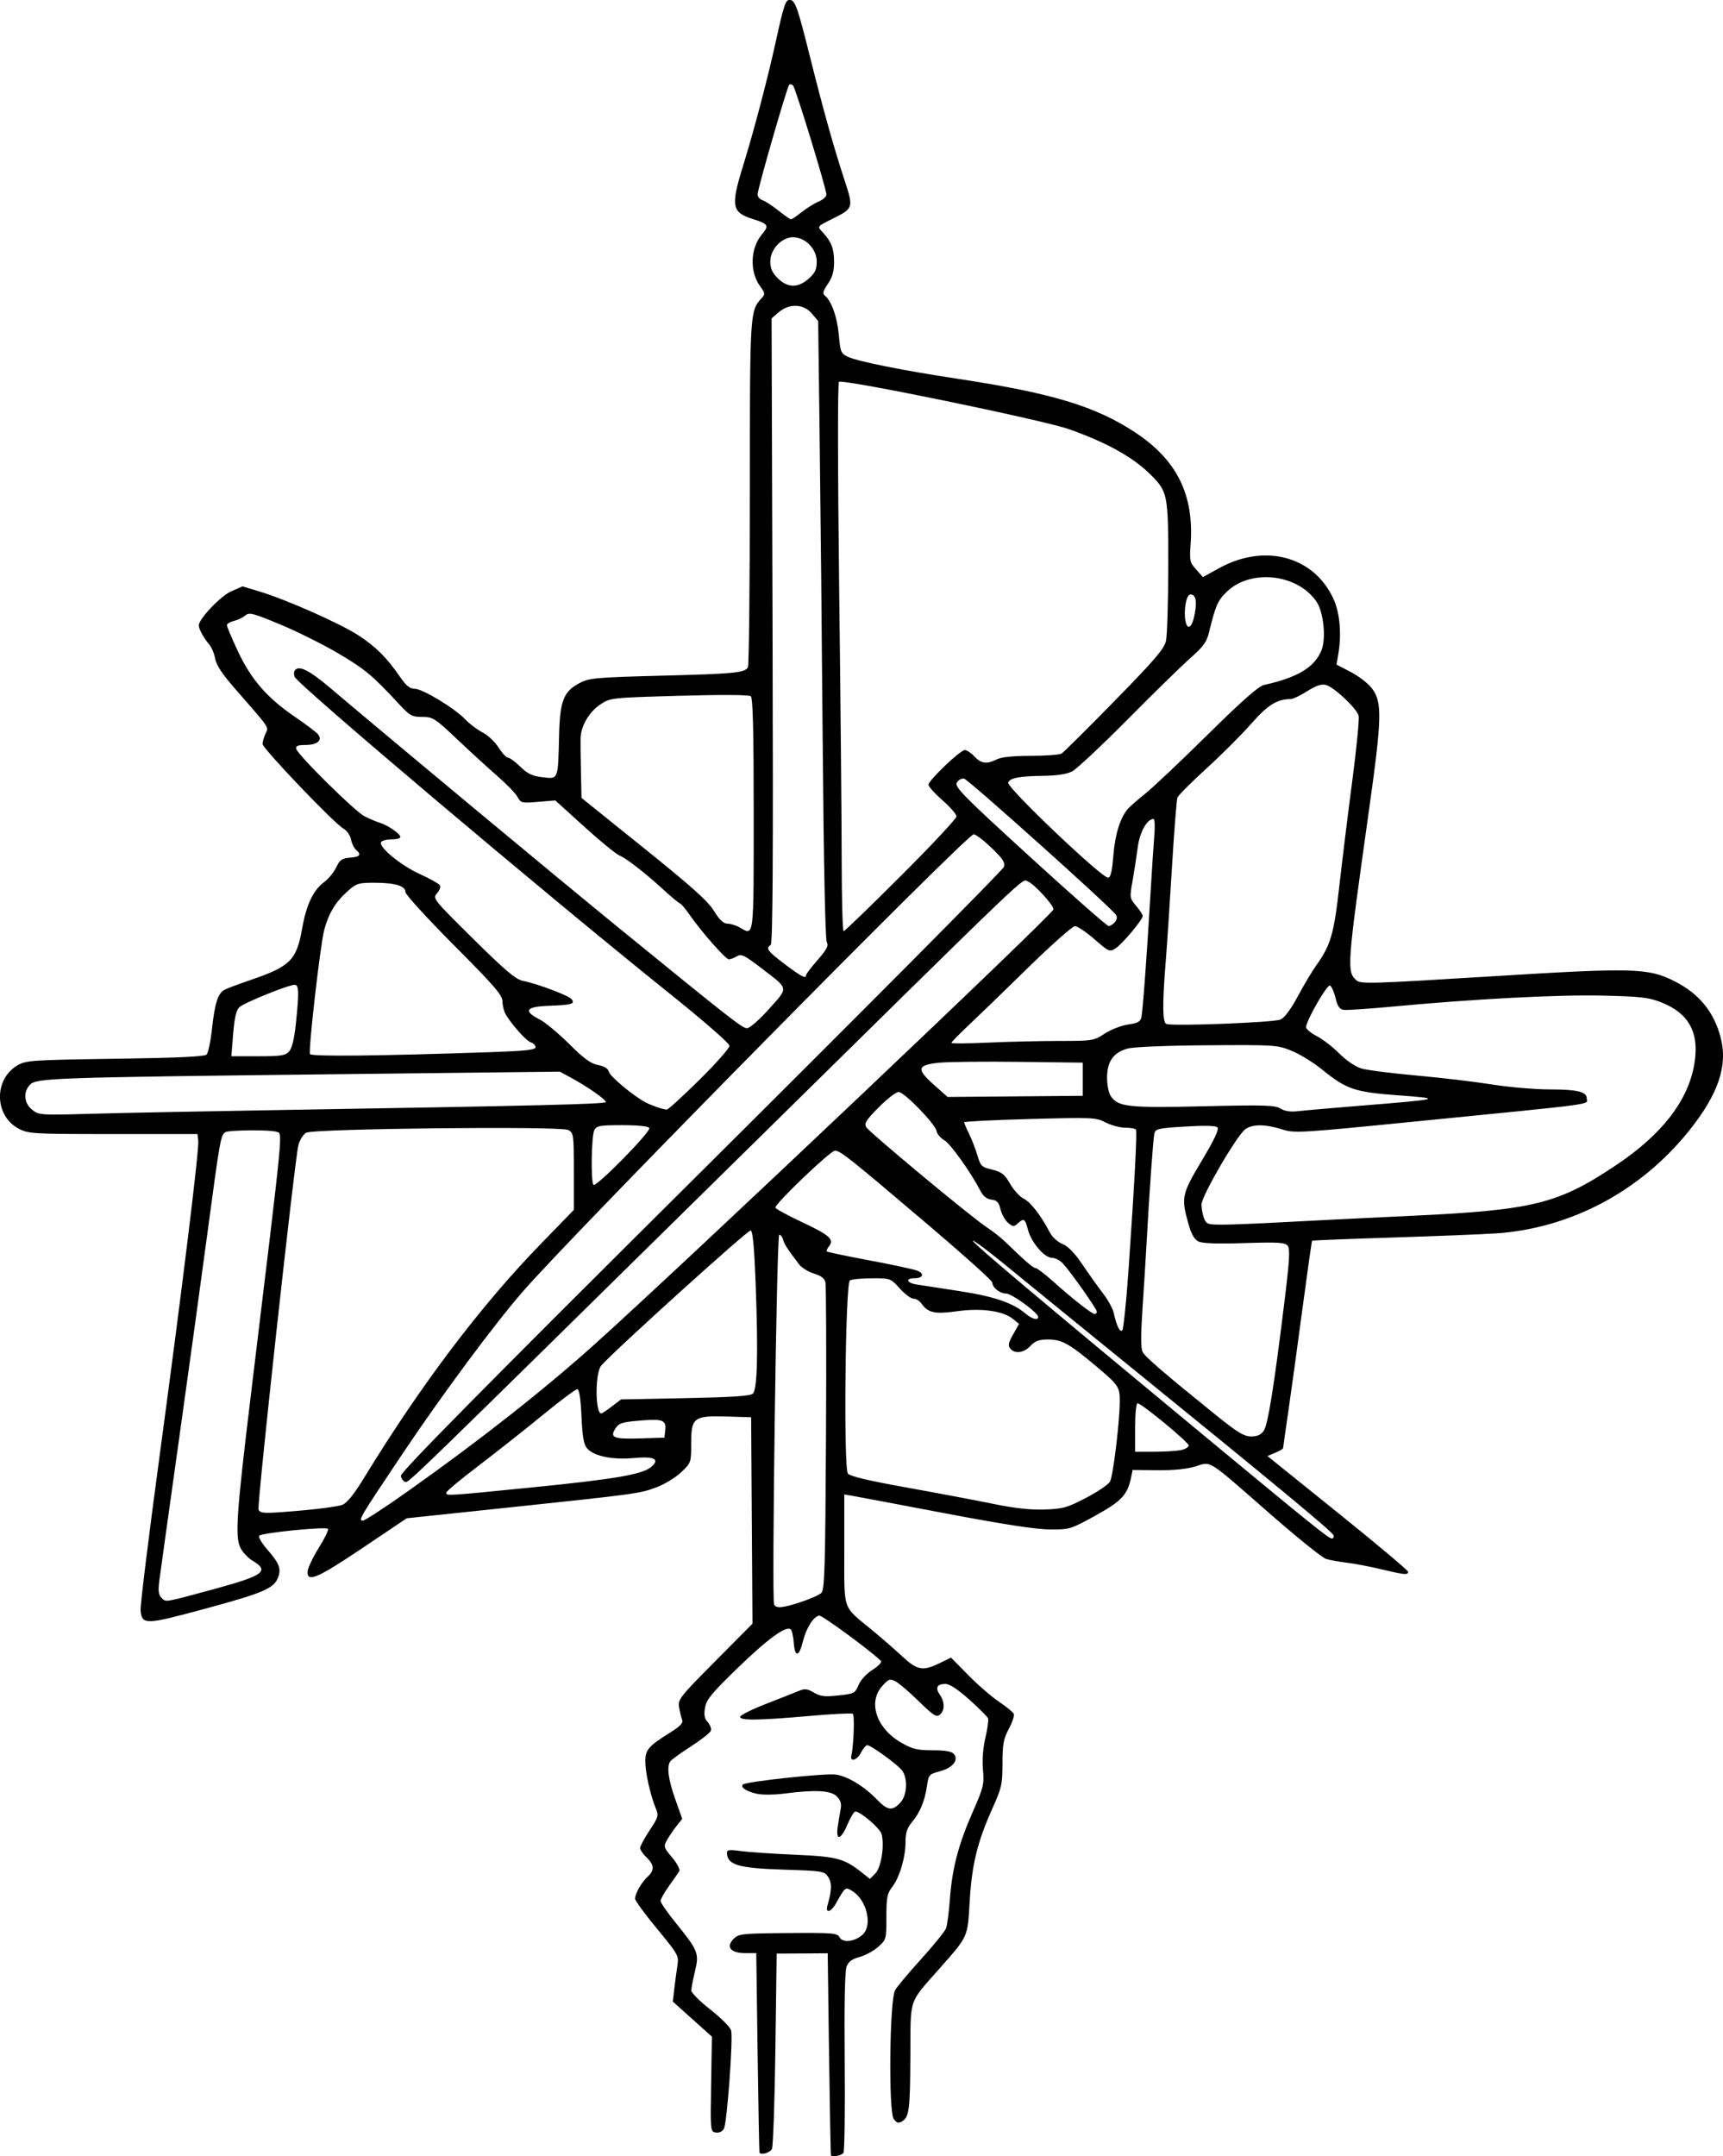 <?xml version="1.0" encoding="UTF-8" standalone="no"?>
<!-- Generator: Adobe Illustrator 16.0.0, SVG Export Plug-In . SVG Version: 6.00 Build 0)  -->

<svg
   version="1.1"
   id="Layer_1"
   x="0px"
   y="0px"
   width="86.788"
   height="108.601"
   viewBox="0 0 186.302 233.093"
   enable-background="new 0 0 343.462 343.412"
   xml:space="preserve"
   sodipodi:docname="arf.svg"
   inkscape:version="1.2 (dc2aedaf03, 2022-05-15)"
   xmlns:inkscape="http://www.inkscape.org/namespaces/inkscape"
   xmlns:sodipodi="http://sodipodi.sourceforge.net/DTD/sodipodi-0.dtd"
   xmlns="http://www.w3.org/2000/svg"
   xmlns:svg="http://www.w3.org/2000/svg"><defs
   id="defs161" /><sodipodi:namedview
   id="namedview159"
   pagecolor="#ffffff"
   bordercolor="#666666"
   borderopacity="1.0"
   inkscape:showpageshadow="2"
   inkscape:pageopacity="0.0"
   inkscape:pagecheckerboard="0"
   inkscape:deskcolor="#d1d1d1"
   showgrid="false"
   inkscape:zoom="3.8907476"
   inkscape:cx="104.86417"
   inkscape:cy="99.466745"
   inkscape:window-width="1920"
   inkscape:window-height="1017"
   inkscape:window-x="-8"
   inkscape:window-y="-8"
   inkscape:window-maximized="1"
   inkscape:current-layer="g140" />
<g
   id="g156">
	
	
	
	<g
   id="g142">
		<g
   id="g140">
			
			
			
			
			
			
			
			
			
			
			
			
			
			
			
			
			
			
			
			
			
			
			
			
			
			
			
			
			
			
			
			
			
			
			
			
			
		<path
   style="fill:#000000;fill-opacity:1;stroke:none;stroke-width:2.538;stroke-linecap:square;stroke-miterlimit:10;paint-order:markers stroke fill"
   d="m 89.849,233.012 c -0.034,-0.038 -0.127,-4.969 -0.207,-10.957 l -0.146,-10.888 -2.759,0.017 -2.759,0.017 -0.138,10.319 c -0.076,5.675 -0.244,10.536 -0.374,10.802 -0.194,0.396 -1.109,0.678 -1.342,0.414 -0.034,-0.038 -0.127,-4.91 -0.207,-10.828 l -0.146,-10.759 h -1.207 c -1.569,0 -2.107,-0.671 -1.235,-1.542 0.552,-0.552 0.882,-0.587 5.885,-0.626 4.911,-0.038 5.32,-0.004 5.575,0.472 0.339,0.633 1.74,0.441 2.527,-0.346 1.026,-1.026 0.403,-3.645 -1.1,-4.63 -0.8,-0.524 -0.825,-0.507 -1.81,1.272 -0.553,0.999 -1.202,1.158 -0.931,0.228 0.471,-1.615 0.491,-2.426 0.076,-3.058 -0.415,-0.633 -0.576,-0.66 -4.81,-0.795 -4.941,-0.158 -6.122,-0.511 -6.137,-1.837 -0.003,-0.301 0.298,-0.338 1.444,-0.177 0.797,0.112 3.435,0.292 5.862,0.399 4.669,0.207 5.356,0.394 7.384,2.009 l 0.763,0.608 0.592,-0.592 c 0.628,-0.628 1.007,-3.033 0.673,-4.268 -0.164,-0.608 -2.288,-2.427 -2.833,-2.427 -0.145,0 -0.525,0.621 -0.846,1.379 -0.734,1.737 -1.301,1.848 -1.053,0.207 0.097,-0.645 0.24,-1.506 0.318,-1.913 0.098,-0.516 -0.032,-0.913 -0.429,-1.31 -0.648,-0.648 -2.328,-0.737 -5.681,-0.301 -1.116,0.145 -2.389,0.15 -2.999,0.013 -1.1,-0.248 -1.771,-0.7 -1.476,-0.994 0.317,-0.317 8.891,-1.236 10.041,-1.077 1.286,0.179 3.077,1.269 4.496,2.736 1.12,1.159 1.626,1.222 2.482,0.31 0.735,-0.782 0.843,-2.563 0.211,-3.466 -0.428,-0.611 -3.376,-2.757 -3.787,-2.757 -0.141,0 -0.453,0.38 -0.694,0.845 -0.408,0.788 -1.185,1 -1.021,0.279 0.261,-1.149 0.373,-4.382 0.156,-4.515 -0.142,-0.088 -2.238,0.015 -4.658,0.231 -5.592,0.496 -7.655,0.515 -7.506,0.068 0.061,-0.184 1.344,-0.814 2.851,-1.399 1.506,-0.585 3.08,-1.207 3.497,-1.381 0.626,-0.261 0.906,-0.229 1.61,0.187 0.702,0.415 1.169,0.47 2.646,0.311 1.712,-0.183 1.812,-0.235 2.186,-1.132 0.23,-0.551 0.86,-1.235 1.525,-1.654 0.626,-0.395 1.025,-0.819 0.893,-0.947 -1.188,-1.159 -6.373,-4.963 -6.681,-4.902 -0.636,0.126 -1.404,1.358 -1.77,2.841 -0.408,1.653 -0.859,1.686 -0.977,0.07 -0.048,-0.648 -0.188,-1.28 -0.312,-1.407 -0.464,-0.472 -2.462,0.971 -5.729,4.137 -2.828,2.741 -3.397,3.432 -3.55,4.31 -0.138,0.792 -0.065,1.174 0.298,1.576 0.264,0.292 0.411,0.71 0.327,0.929 -0.084,0.219 -1.061,0.985 -2.171,1.701 -1.11,0.716 -2.11,1.441 -2.221,1.611 -0.388,0.593 -0.206,1.957 0.544,4.076 l 0.755,2.133 -0.616,0.775 c -0.339,0.426 -0.801,1.106 -1.027,1.512 -0.393,0.704 -0.368,0.79 0.55,1.888 0.529,0.633 0.88,1.294 0.78,1.47 -0.1,0.175 -0.597,0.894 -1.104,1.597 -0.507,0.703 -0.922,1.434 -0.922,1.625 0,0.19 0.684,1.193 1.52,2.227 2.561,3.17 2.666,3.425 2.204,5.358 -0.217,0.907 -0.398,1.852 -0.404,2.099 -0.005,0.247 0.923,1.179 2.064,2.069 1.154,0.901 2.149,1.906 2.243,2.266 0.228,0.87 -0.44,9.981 -0.777,10.611 -0.161,0.302 -0.506,0.466 -0.869,0.414 -0.598,-0.085 -0.601,-0.122 -0.516,-5.224 l 0.086,-5.138 -2.115,-1.897 -2.115,-1.897 0.162,-1.379 c 0.089,-0.759 0.24,-1.883 0.334,-2.498 0.167,-1.087 0.105,-1.201 -2.202,-3.997 -1.306,-1.583 -2.374,-3.041 -2.374,-3.24 0,-0.553 0.704,-1.792 1.351,-2.377 0.764,-0.692 0.732,-1.304 -0.11,-2.095 -0.379,-0.356 -0.69,-0.814 -0.69,-1.018 0,-0.203 0.458,-1.06 1.018,-1.904 0.958,-1.443 0.997,-1.585 0.661,-2.41 -0.584,-1.433 -1.119,-3.832 -1.124,-5.035 -0.005,-1.269 0.332,-1.66 2.7,-3.141 1.073,-0.671 1.416,-1.033 1.287,-1.359 -0.097,-0.244 -0.245,-0.853 -0.328,-1.351 -0.145,-0.864 0.039,-1.1 3.889,-4.98 l 4.041,-4.073 -0.072,-11.158 -0.072,-11.158 -2.584,-0.08 c -3.615,-0.112 -3.899,0.099 -3.899,2.887 0,2.092 -0.007,2.112 -1.088,3.141 -0.599,0.569 -1.799,1.301 -2.667,1.626 -1.812,0.678 -2.119,0.72 -16.382,2.225 l -10.621,1.121 -4.69,3.153 c -4.963,3.337 -6.102,3.829 -6.025,2.602 0.024,-0.387 0.563,-1.53 1.196,-2.54 0.633,-1.01 1.087,-1.941 1.008,-2.069 -0.169,-0.274 -7.111,0.417 -7.439,0.74 -0.124,0.122 0.27,0.794 0.876,1.493 1.31,1.514 1.524,2.076 1.156,3.043 -0.442,1.162 -1.612,1.66 -7.909,3.366 -6.45,1.747 -6.791,1.756 -6.949,0.171 -0.047,-0.472 0.85,-7.784 1.995,-16.248 2.513,-18.594 4.354,-33.585 4.242,-34.546 l -0.082,-0.706 h -9.104 c -8.665,0 -9.157,-0.028 -10.207,-0.571 -2.665,-1.378 -2.745,-5.353 -0.138,-6.868 0.906,-0.527 1.551,-0.57 10.539,-0.699 6.705,-0.097 9.668,-0.233 9.891,-0.457 0.175,-0.175 0.437,-1.417 0.583,-2.759 0.303,-2.795 0.645,-3.865 1.358,-4.247 0.276,-0.148 1.562,-0.629 2.858,-1.07 4.236,-1.441 4.933,-2.137 5.529,-5.529 0.453,-2.577 1.208,-4.177 2.377,-5.036 0.469,-0.345 1.058,-1.062 1.309,-1.593 0.385,-0.817 0.614,-0.979 1.489,-1.051 1.093,-0.09 1.279,-0.333 0.654,-0.852 -0.209,-0.174 -0.453,-0.679 -0.542,-1.123 -0.09,-0.45 -0.451,-0.966 -0.814,-1.166 -0.979,-0.538 -8.746,-8.666 -8.746,-9.153 0,-0.232 0.143,-0.735 0.317,-1.117 0.349,-0.767 0.618,-0.373 -3.415,-4.997 -1.281,-1.469 -1.911,-2.437 -2.034,-3.127 -0.098,-0.55 -0.395,-1.248 -0.661,-1.551 -0.56,-0.64 -1.104,-1.638 -1.104,-2.026 0,-0.7 2.349,-3.171 3.496,-3.679 l 1.231,-0.545 1.919,0.583 c 2.896,0.88 8.664,3.443 10.631,4.724 1.868,1.217 3.05,2.398 4.476,4.47 0.674,0.979 1.069,1.3 1.602,1.3 0.846,0 4.329,2.114 5.481,3.327 0.45,0.474 1.284,1.101 1.853,1.394 0.569,0.293 1.346,1.026 1.728,1.63 0.381,0.604 0.841,1.098 1.023,1.098 0.181,0 0.778,0.438 1.326,0.973 0.79,0.772 1.289,1.007 2.411,1.14 1.713,0.203 1.665,0.324 1.779,-4.458 0.092,-3.846 0.478,-4.822 2.279,-5.756 0.999,-0.519 1.786,-0.587 8.909,-0.771 7.779,-0.201 8.847,-0.304 9.232,-0.889 0.111,-0.169 0.205,-8.66 0.207,-18.868 0.005,-19.674 0.003,-19.653 1.28,-21.064 0.388,-0.428 0.373,-0.545 -0.156,-1.261 -1.159,-1.567 -1.081,-4.119 0.171,-5.607 0.808,-0.96 0.704,-1.155 -0.877,-1.648 -2.397,-0.747 -2.516,-1.377 -1.116,-5.891 1.108,-3.572 2.642,-9.394 3.463,-13.142 0.891,-4.071 1.091,-4.69 1.516,-4.69 0.61,0 0.845,0.649 2.208,6.094 1.461,5.834 2.567,9.784 3.762,13.433 0.967,2.951 0.951,3.002 -1.264,4.114 -1.783,0.896 -1.723,0.809 -1.064,1.533 0.91,0.999 1.185,1.739 1.185,3.184 0,0.984 -0.185,1.631 -0.67,2.346 -0.547,0.807 -0.602,1.043 -0.301,1.293 0.711,0.59 1.312,2.309 1.485,4.248 0.162,1.813 0.234,1.986 0.974,2.34 1.038,0.496 6.006,1.492 11.856,2.376 10.148,1.534 14.871,2.954 19.155,5.762 4.554,2.985 6.436,6.75 6.053,12.107 -0.129,1.796 -0.087,1.986 0.596,2.751 l 0.734,0.821 1.784,-0.979 c 4.916,-2.699 10.228,-1.261 12.333,3.337 0.696,1.52 0.893,3.806 0.517,6.001 l -0.189,1.103 1.546,0.803 c 0.851,0.441 1.874,1.232 2.275,1.757 1.137,1.491 1.098,3.157 -0.308,13.164 -2.393,17.024 -2.424,17.454 -1.35,18.425 0.434,0.392 1.762,0.352 14.464,-0.434 15.497,-0.959 17.038,-0.92 19.887,0.502 2.682,1.339 4.31,3.33 5.035,6.158 0.776,3.028 -0.289,6.121 -3.465,10.07 -5.235,6.507 -12.758,10.5 -20.825,11.053 -1.364,0.093 -6.383,0.293 -11.152,0.444 -4.769,0.151 -8.704,0.307 -8.746,0.349 -0.041,0.041 -0.518,3.406 -1.061,7.478 -0.542,4.072 -1.231,9.071 -1.53,11.109 -0.299,2.038 -0.544,3.766 -0.544,3.841 0,0.075 -0.382,0.297 -0.848,0.493 l -0.848,0.357 7.607,6.125 c 4.184,3.369 7.607,6.244 7.607,6.389 0,0.369 -0.382,0.334 -2.915,-0.274 -1.224,-0.293 -2.9,-0.613 -3.724,-0.71 -0.824,-0.097 -1.836,-0.282 -2.248,-0.412 -0.412,-0.13 -3.143,-2.331 -6.069,-4.892 -6.886,-6.027 -6.282,-5.643 -8.037,-5.102 -0.925,0.285 -2.358,0.428 -4.109,0.41 l -2.689,-0.028 -0.149,0.739 c -0.39,1.938 -1.016,2.618 -3.852,4.183 -2.711,1.496 -2.796,1.522 -4.966,1.508 -1.508,-0.009 -5.089,-0.562 -11.31,-1.745 -5.007,-0.952 -9.507,-1.8 -10,-1.884 l -0.897,-0.153 v 5.937 c 0,6.781 -0.246,6.049 2.897,8.638 1.062,0.875 2.575,2.191 3.363,2.924 1.632,1.52 2.224,1.627 4.056,0.737 l 1.227,-0.596 1.884,1.915 c 1.036,1.053 2.531,2.346 3.322,2.872 0.791,0.526 1.501,1.113 1.578,1.303 0.077,0.19 -0.167,0.922 -0.542,1.627 -0.577,1.085 -0.681,1.656 -0.681,3.723 0,2.248 -0.086,2.632 -1.085,4.856 -1.625,3.616 -2.229,6.078 -2.46,10.031 -0.232,3.968 -0.122,3.724 -3.254,7.28 -3.404,3.865 -3.128,3.05 -3.16,9.372 -0.029,5.915 -0.125,6.684 -0.891,7.154 -0.393,0.241 -0.577,0.19 -0.908,-0.25 -0.581,-0.772 -0.452,-12.871 0.148,-13.931 0.215,-0.379 1.491,-1.901 2.836,-3.383 1.345,-1.481 2.548,-2.971 2.674,-3.31 0.126,-0.34 0.312,-1.762 0.415,-3.162 0.243,-3.308 0.924,-5.907 2.472,-9.423 1.165,-2.646 1.245,-2.976 1.103,-4.546 -0.096,-1.064 0.002,-2.351 0.263,-3.463 0.228,-0.974 0.359,-1.915 0.291,-2.093 -0.068,-0.177 -0.978,-1.088 -2.023,-2.023 -1.26,-1.128 -2.133,-1.701 -2.592,-1.701 -0.917,0 -1.131,0.412 -0.604,1.164 0.549,0.784 0.549,1.703 8.2e-4,2.159 -0.367,0.304 -0.697,0.094 -2.276,-1.452 -1.016,-0.995 -2.149,-1.963 -2.519,-2.152 -0.609,-0.312 -0.744,-0.263 -1.448,0.525 -1.559,1.745 -0.603,4.572 2.064,6.101 1.223,0.702 1.727,0.824 3.402,0.826 1.37,0.002 2.066,0.123 2.295,0.399 0.548,0.66 -0.131,1.502 -1.506,1.87 -1.173,0.314 -1.228,0.375 -1.401,1.582 -0.233,1.622 -0.76,2.893 -1.626,3.922 -0.527,0.627 -0.693,1.137 -0.693,2.132 0,1.672 -0.651,3.868 -1.448,4.882 -0.538,0.685 -0.621,1.118 -0.621,3.232 0,2.399 -0.015,2.454 -0.886,3.233 -0.487,0.436 -1.393,0.929 -2.012,1.096 -0.824,0.222 -1.203,0.503 -1.412,1.048 -0.183,0.478 -0.255,4.158 -0.2,10.262 0.047,5.235 -0.013,9.672 -0.133,9.862 -0.185,0.292 -1.159,0.492 -1.35,0.276 z m -3.234,-59.828 c 0.978,-0.323 1.964,-0.761 2.192,-0.975 0.357,-0.335 0.426,-2.637 0.504,-16.689 0.05,-8.965 0.021,-16.575 -0.063,-16.91 -0.104,-0.416 -0.501,-0.714 -1.248,-0.938 -0.602,-0.18 -1.319,-0.623 -1.592,-0.983 -1.286,-1.692 -1.611,-2.195 -1.739,-2.692 -0.076,-0.294 -0.262,-0.528 -0.414,-0.519 -0.276,0.015 -0.823,39.224 -0.558,39.948 0.179,0.489 0.88,0.43 2.918,-0.242 z m -63.464,-1.396 c 5.397,-1.465 6.046,-1.95 4.128,-3.083 -0.451,-0.267 -1.023,-0.876 -1.27,-1.353 -0.612,-1.183 -0.447,-3.631 1.108,-16.478 3.645,-30.111 3.465,-28.256 2.77,-28.522 -0.616,-0.237 -5.156,-0.201 -5.527,0.044 -0.493,0.325 -0.583,0.83 -1.902,10.686 -0.691,5.159 -2.11,15.462 -3.154,22.897 -1.044,7.435 -1.981,14.151 -2.081,14.926 -0.14,1.087 -0.084,1.506 0.247,1.838 0.486,0.486 0.215,0.531 5.68,-0.952 z m 121.041,-5.811 c -0.12,-0.377 -6.009,-5.263 -21.454,-17.8 -5.538,-4.495 -11.719,-9.529 -13.735,-11.187 -2.016,-1.658 -3.733,-2.947 -3.815,-2.865 -0.144,0.144 6.932,6.109 25.137,21.186 11.666,9.662 13.342,11.011 13.687,11.011 0.16,0 0.241,-0.155 0.181,-0.345 z M 44.143,161.184 c 7.811,-5.536 14.577,-10.859 20.096,-15.807 9.457,-8.48 49.671,-46.595 49.671,-47.077 0,-0.484 -2.157,-2.821 -2.788,-3.022 -0.714,-0.227 1.337,-2.189 -31.288,29.935 -36.553,35.992 -35.644,35.11 -36.049,34.977 -0.197,-0.065 -0.393,-0.357 -0.437,-0.648 -0.057,-0.385 8.832,-9.388 32.467,-32.882 17.9,-17.794 32.63,-32.619 32.734,-32.946 0.152,-0.479 -0.108,-0.88 -1.339,-2.062 -0.84,-0.807 -1.708,-1.468 -1.928,-1.468 -0.732,0 -42.821,42.67 -48.645,49.317 -3.112,3.552 -8.841,11.274 -13.248,17.856 -4.518,6.749 -4.686,7.035 -4.153,7.035 0.21,0 2.418,-1.443 4.906,-3.207 z m -11.243,2.083 c 1.845,-0.163 3.691,-0.425 4.104,-0.582 0.525,-0.2 1.264,-1.124 2.462,-3.083 6.093,-9.958 12.547,-18.486 19.056,-25.182 l 3.525,-3.626 v -4.157 c 0,-4.017 -0.021,-4.168 -0.615,-4.486 -0.809,-0.433 -27.49,-0.151 -28.331,0.299 -0.304,0.163 -0.679,0.759 -0.834,1.326 -0.385,1.409 -4.493,38.945 -4.313,39.414 0.174,0.452 0.634,0.46 4.945,0.079 z m 84.536,-1.343 c 1.257,-0.655 2.421,-1.445 2.587,-1.755 0.336,-0.628 1.043,-6.437 1.053,-8.644 0.007,-1.602 -0.115,-1.782 -2.615,-3.88 -2.833,-2.378 -3.662,-2.84 -5.094,-2.84 -1.022,0 -1.428,0.144 -1.941,0.69 -0.721,0.767 -1.691,0.897 -2.192,0.294 -0.26,-0.313 -0.195,-0.632 0.311,-1.531 l 0.639,-1.136 -0.629,-0.52 c -1.07,-0.884 -3.446,-1.219 -6.054,-0.854 -2.438,0.341 -3.15,0.186 -3.884,-0.849 -0.198,-0.279 -0.581,-0.508 -0.851,-0.508 -0.27,0 -0.937,-0.497 -1.481,-1.103 -0.986,-1.098 -1.001,-1.103 -3.011,-1.099 -1.111,0.002 -2.182,0.107 -2.38,0.233 -0.489,0.31 -0.697,20.223 -0.218,20.877 0.214,0.293 2.21,0.768 6.376,1.516 3.335,0.599 7.554,1.396 9.375,1.769 2.275,0.467 4,0.656 5.517,0.605 1.992,-0.067 2.429,-0.189 4.492,-1.264 z m -59.961,-1.12 c 8.886,-0.886 11.919,-1.399 12.882,-2.179 1.064,-0.862 0.431,-1.214 -1.805,-1.005 -2.291,0.215 -4.292,-0.187 -5.04,-1.011 -0.394,-0.434 -0.529,-1.173 -0.638,-3.489 -0.094,-1.995 -0.242,-2.938 -0.463,-2.938 -0.179,0 -1.855,1.255 -3.724,2.789 -1.869,1.534 -4.982,3.992 -6.916,5.463 -1.934,1.47 -3.517,2.791 -3.517,2.935 0,0.358 -0.112,0.365 9.221,-0.566 z m 70.193,-4.035 c 0.474,-0.095 0.862,-0.322 0.862,-0.504 0,-0.354 -5.108,-4.565 -5.537,-4.565 -0.141,0 -0.256,1.179 -0.256,2.621 v 2.621 h 2.034 c 1.119,0 2.422,-0.078 2.897,-0.172 z m -55.737,-2.143 c 0.121,-1.056 -0.255,-1.236 -2.266,-1.087 -2.408,0.179 -2.748,0.278 -3.144,0.92 -0.593,0.959 -0.167,1.126 2.652,1.043 l 2.667,-0.079 z m 64.724,0.028 c 0.448,-0.683 1.108,-4.81 2.215,-13.838 0.567,-4.626 0.637,-5.82 0.359,-6.155 -0.29,-0.349 -1.037,-0.393 -4.68,-0.277 -2.966,0.095 -4.536,0.038 -4.97,-0.178 -0.449,-0.224 -0.769,-0.797 -1.095,-1.963 -0.782,-2.795 -0.705,-3.148 1.469,-6.785 1.36,-2.275 1.885,-3.39 1.688,-3.587 -0.187,-0.187 -1.39,-0.218 -3.495,-0.088 -2.963,0.182 -3.22,0.242 -3.336,0.781 -0.128,0.59 -0.542,6.441 -0.832,11.755 -0.087,1.593 -0.285,4.784 -0.44,7.09 -0.2,2.972 -0.195,4.355 0.015,4.748 0.298,0.557 2.281,2.266 7.808,6.73 2.453,1.981 3.134,2.397 3.925,2.397 0.693,0 1.071,-0.174 1.371,-0.632 z m -70.497,-2.61 0.992,-0.759 6.953,-0.138 c 5.178,-0.103 7.044,-0.229 7.31,-0.496 0.473,-0.473 0.572,-4.394 0.297,-11.758 -0.15,-4.022 -0.314,-5.803 -0.541,-5.879 -0.275,-0.091 -14.721,12.969 -16.157,14.608 -0.676,0.771 -0.673,5.179 0.003,5.179 0.083,0 0.598,-0.341 1.143,-0.759 z M 122.028,137.219 c 0.645,-9.326 0.938,-14.869 0.799,-15.104 -0.067,-0.114 -0.585,-0.207 -1.151,-0.207 -0.566,0 -1.521,-0.255 -2.122,-0.566 -1.05,-0.544 -1.372,-0.559 -8.196,-0.375 -3.907,0.105 -7.104,0.267 -7.104,0.359 -5.5e-4,0.092 0.243,0.664 0.541,1.271 0.298,0.607 0.702,1.653 0.897,2.325 0.329,1.128 0.449,1.244 1.582,1.517 1.034,0.25 1.339,0.49 1.947,1.537 0.397,0.683 1.053,1.402 1.46,1.599 0.737,0.357 1.906,1.86 2.795,3.595 0.279,0.544 0.851,1.077 1.403,1.308 0.634,0.265 1.333,0.986 2.185,2.254 0.689,1.026 1.684,2.423 2.211,3.106 0.527,0.683 1.041,1.614 1.142,2.069 0.322,1.45 0.674,2.171 0.929,1.907 0.134,-0.139 0.441,-3.107 0.682,-6.597 z m -9.773,5.152 c 0,-0.451 -2.848,-2.532 -3.466,-2.532 -0.681,0 -1.5,-0.657 -1.5,-1.203 0,-0.185 -3.01,-2.894 -6.69,-6.021 -8.811,-7.488 -9.735,-8.224 -10.322,-8.224 -0.482,0 -6.437,5.69 -6.437,6.151 0,0.126 1.307,0.841 2.905,1.589 2.958,1.385 3.496,1.873 2.88,2.614 -0.19,0.229 -0.289,0.474 -0.219,0.544 0.07,0.07 2.128,0.501 4.574,0.959 2.446,0.458 4.773,0.956 5.171,1.108 0.851,0.323 0.673,0.828 -0.292,0.828 -0.988,0 -0.821,0.503 0.223,0.67 0.493,0.079 2.571,0.399 4.617,0.712 3.744,0.572 5.801,1.268 7.176,2.43 0.706,0.597 1.379,0.779 1.379,0.374 z m 6.345,-0.572 c 0,-0.285 -2.811,-4.277 -3.663,-5.201 -0.314,-0.341 -0.847,-0.621 -1.185,-0.621 -0.819,0 -2.226,-1.64 -2.6,-3.031 -0.331,-1.229 -0.439,-1.295 -1.112,-0.686 -0.418,0.379 -0.523,0.372 -1.042,-0.069 -0.317,-0.269 -0.684,-0.924 -0.814,-1.455 -0.189,-0.77 -0.388,-0.983 -0.982,-1.053 -0.498,-0.059 -0.886,-0.36 -1.169,-0.908 -1.057,-2.044 -3.244,-5.114 -3.925,-5.508 -0.412,-0.239 -0.786,-0.678 -0.83,-0.975 -0.112,-0.755 -3.497,-4.245 -4.117,-4.245 -0.28,0 -1.249,0.747 -2.152,1.66 -1.361,1.375 -1.592,1.742 -1.35,2.138 0.356,0.582 11.366,9.732 13.01,10.812 0.645,0.424 1.514,1.1 1.931,1.502 2.31,2.229 3.11,2.922 3.37,2.922 0.159,0 1.015,0.652 1.902,1.448 2.077,1.865 4.186,3.517 4.489,3.517 0.131,0 0.238,-0.111 0.238,-0.247 z m 20.276,-9.682 c 2.731,-0.15 8.952,-0.46 13.825,-0.688 13.096,-0.614 15.777,-1.279 22.038,-5.47 4.919,-3.293 7.722,-6.877 8.437,-10.793 0.631,-3.45 -0.498,-5.611 -3.562,-6.816 -1.353,-0.532 -2.217,-0.63 -6.394,-0.727 -4.812,-0.111 -13.924,0.37 -22.843,1.207 -2.474,0.232 -4.766,0.383 -5.091,0.336 -0.447,-0.065 -0.665,-0.385 -0.889,-1.307 -0.163,-0.672 -0.434,-1.267 -0.602,-1.323 -0.321,-0.107 -2.574,3.823 -2.574,4.491 0,0.213 0.514,0.649 1.142,0.969 0.628,0.32 1.726,1.166 2.439,1.88 0.769,0.769 1.745,1.432 2.397,1.627 0.605,0.181 3.262,0.522 5.906,0.758 2.643,0.235 6.329,0.671 8.191,0.969 1.862,0.297 4.694,0.54 6.294,0.54 2.938,0 3.976,0.25 3.976,0.959 0,0.731 1.804,0.487 -18.6,2.515 -12.523,1.244 -12.991,1.272 -14.369,0.837 -1.792,-0.565 -3.147,-0.571 -3.936,-0.019 -0.899,0.63 -4.75,7.239 -4.75,8.152 0,0.419 0.121,1.08 0.269,1.469 0.249,0.656 0.396,0.708 2,0.707 0.952,-9e-5 3.965,-0.123 6.697,-0.273 z M 70.205,121.94 c -0.119,-0.193 -1.211,-0.307 -2.923,-0.307 -2.419,0 -2.765,0.061 -3.018,0.534 -0.319,0.596 -0.396,5.609 -0.091,5.914 0.292,0.292 6.255,-5.778 6.032,-6.14 z m -38.503,-1.968 c 25.884,-0.426 33.666,-0.617 33.796,-0.827 0.13,-0.21 -1.937,-1.656 -3.83,-2.681 l -1.139,-0.616 -24.69,0.283 c -29.994,0.344 -31.872,0.408 -32.582,1.117 -0.776,0.776 -0.672,2.019 0.228,2.727 0.728,0.573 0.919,0.585 6.414,0.426 3.115,-0.09 12.926,-0.283 21.802,-0.429 z m 115.148,-0.421 c 9.045,-0.729 9.258,-0.784 4.41,-1.139 -4.786,-0.351 -5.66,-0.644 -8.304,-2.79 -0.942,-0.764 -2.431,-1.68 -3.31,-2.035 -1.552,-0.626 -1.814,-0.643 -9.095,-0.592 -4.33,0.03 -7.966,0.179 -8.606,0.351 -1.551,0.418 -2.242,1.391 -2.242,3.158 0,0.816 0.176,1.67 0.415,2.011 0.804,1.148 1.904,1.266 10.037,1.076 6.595,-0.154 7.71,-0.121 8.307,0.248 0.47,0.29 1.077,0.38 1.906,0.281 0.669,-0.079 3.586,-0.335 6.483,-0.569 z M 75.608,116.75 c 1.797,-1.775 3.267,-3.436 3.267,-3.692 0,-0.276 -2.775,-2.691 -6.828,-5.942 -13.156,-10.553 -39.873,-33.126 -40.191,-33.957 -0.086,-0.223 -0.086,-0.518 -2.8e-4,-0.656 0.402,-0.65 1.533,-0.103 3.847,1.857 6.818,5.777 24.576,20.542 31.173,25.918 12.355,10.069 13.38,10.87 13.907,10.87 0.283,0 1.328,-0.916 2.364,-2.074 2.142,-2.393 2.198,-2.104 -0.87,-4.453 -1.788,-1.37 -2.133,-1.536 -2.591,-1.251 -0.29,0.181 -0.688,0.33 -0.885,0.33 -0.353,0 -3.067,-3.1 -4.347,-4.966 -0.364,-0.531 -0.789,-1.016 -0.942,-1.078 -0.154,-0.062 -0.903,-0.685 -1.665,-1.383 -2.065,-1.893 -4.052,-3.444 -4.871,-3.801 -0.4,-0.174 -2.123,-1.584 -3.83,-3.133 l -3.103,-2.816 -1.858,0.156 c -1.769,0.148 -1.876,0.123 -2.224,-0.528 -0.201,-0.376 -1.18,-1.392 -2.174,-2.256 -0.994,-0.865 -2.957,-2.658 -4.36,-3.986 -2.418,-2.288 -2.616,-2.414 -3.774,-2.414 -1.119,0 -1.335,-0.121 -2.552,-1.436 -2.815,-3.041 -3.632,-3.722 -6.5,-5.419 -1.628,-0.963 -4.456,-2.374 -6.286,-3.135 -2.983,-1.241 -3.375,-1.342 -3.797,-0.975 -0.259,0.225 -0.812,0.49 -1.229,0.589 -0.417,0.099 -0.759,0.304 -0.759,0.455 0,0.151 0.537,1.421 1.194,2.822 1.434,3.061 3.165,5.05 6.175,7.098 1.182,0.804 2.301,1.65 2.488,1.881 0.52,0.641 -0.085,1.154 -1.36,1.154 -0.816,0 -1.067,0.102 -1.001,0.406 0.143,0.652 6.341,6.775 7.4,7.311 0.531,0.269 1.276,0.583 1.655,0.698 0.868,0.264 2.207,1.195 2.207,1.535 0,0.141 -0.427,0.257 -0.949,0.257 -0.522,0 -1.031,0.132 -1.13,0.293 -0.314,0.508 2.106,2.509 4.174,3.451 1.093,0.498 2.073,1.046 2.18,1.218 0.106,0.172 -0.033,0.563 -0.309,0.869 -0.494,0.546 -0.431,0.627 3.904,4.913 3.486,3.447 4.608,4.397 5.372,4.549 1.568,0.311 4.931,1.575 5.268,1.981 0.426,0.514 0.023,0.629 -2.509,0.721 -2.431,0.088 -2.74,0.553 -0.966,1.457 0.607,0.309 2.051,1.505 3.209,2.657 1.606,1.597 2.35,2.14 3.134,2.287 0.689,0.129 1.075,0.371 1.169,0.732 0.135,0.515 2.607,2.575 3.956,3.297 0.632,0.338 1.818,0.748 2.299,0.793 0.138,0.013 1.72,-1.428 3.517,-3.203 z m 41.466,-0.084 2e-5,-1.793 -6.893,-0.084 c -3.791,-0.046 -7.677,-0.004 -8.635,0.093 -2.382,0.241 -2.489,0.677 -0.58,2.374 l 1.495,1.329 7.306,-0.063 7.306,-0.063 z m -85.815,-3.002 c 0.313,-0.346 0.556,-1.339 0.728,-2.966 0.362,-3.446 0.34,-4.239 -0.119,-4.239 -0.693,0 -5.533,1.963 -6.005,2.436 -0.321,0.321 -0.518,1.19 -0.653,2.874 l -0.193,2.414 h 2.886 c 2.477,0 2.953,-0.074 3.357,-0.52 z m 21.891,0.072 c 3.684,-0.127 4.759,-0.246 4.759,-0.529 0,-0.201 -0.229,-0.438 -0.51,-0.527 -0.497,-0.158 -2.049,-1.885 -2.722,-3.03 -0.184,-0.313 -0.339,-0.938 -0.345,-1.388 -0.008,-0.689 -0.841,-1.653 -5.251,-6.085 -2.883,-2.897 -5.241,-5.48 -5.241,-5.74 0,-0.672 -1.116,-1.012 -3.328,-1.012 -1.816,0 -1.969,0.051 -3.037,1.016 -1.22,1.102 -1.966,2.364 -2.42,4.089 -0.431,1.642 -1.74,13.089 -1.534,13.421 0.173,0.28 7.636,0.198 19.628,-0.215 z m 61.333,-1.207 c 3.661,-0.001 3.773,-0.019 4.966,-0.796 0.671,-0.437 1.809,-0.879 2.529,-0.982 1.046,-0.149 1.335,-0.309 1.438,-0.791 0.151,-0.71 0.568,-6.361 0.971,-13.156 0.157,-2.655 0.35,-5.603 0.429,-6.552 0.079,-0.948 0.038,-1.724 -0.092,-1.724 -0.703,0 -1.495,1.427 -1.707,3.077 -0.124,0.963 -0.374,2.587 -0.556,3.609 -0.325,1.823 -0.317,1.875 0.386,2.711 0.395,0.469 0.717,0.956 0.717,1.082 0,0.395 -2.178,3.007 -2.906,3.483 -0.681,0.446 -0.722,0.429 -2.32,-0.961 -0.895,-0.778 -1.843,-1.415 -2.106,-1.415 -0.263,0 -2.539,2.017 -5.058,4.483 -2.518,2.466 -5.416,5.271 -6.44,6.235 -1.023,0.963 -1.861,1.821 -1.861,1.905 0,0.084 1.769,0.072 3.931,-0.027 2.162,-0.099 5.617,-0.18 7.677,-0.181 z m 23.979,-2.314 c 0.435,-0.199 1.125,-1.13 1.868,-2.519 0.648,-1.212 1.554,-2.728 2.013,-3.37 1.544,-2.159 1.892,-3.36 2.473,-8.539 0.303,-2.703 0.932,-7.812 1.398,-11.354 0.466,-3.541 0.776,-6.719 0.691,-7.061 -0.199,-0.795 -2.669,-3.115 -3.551,-3.337 -0.479,-0.12 -1.057,0.075 -2.009,0.678 -0.735,0.466 -1.529,0.848 -1.765,0.849 -1.495,0.005 -2.512,0.639 -4.297,2.677 -1.019,1.164 -3.19,3.333 -4.825,4.821 -1.634,1.488 -3.049,2.906 -3.143,3.151 -0.094,0.245 -0.357,3.566 -0.585,7.38 -0.227,3.814 -0.536,8.473 -0.686,10.354 -0.372,4.661 -0.351,6.571 0.072,6.745 0.654,0.268 11.643,-0.156 12.345,-0.477 z m -51.311,-4.796 c 0,-0.116 0.565,-0.858 1.256,-1.647 1.005,-1.149 1.202,-1.535 0.989,-1.934 -0.161,-0.3 -0.333,-8.575 -0.432,-20.767 -0.091,-11.148 -0.24,-26.142 -0.332,-33.321 l -0.166,-13.053 -0.681,-0.81 c -0.893,-1.062 -2.443,-1.124 -3.582,-0.144 l -0.774,0.666 0.105,33.779 c 0.077,24.915 0.023,33.829 -0.207,33.971 -0.566,0.35 -0.331,0.666 1.541,2.076 1.814,1.365 2.285,1.61 2.285,1.183 z m -5.655,-17.402 c 0,-8.959 -0.088,-12.576 -0.312,-12.761 -0.191,-0.159 -3.185,-0.176 -7.745,-0.046 -7.425,0.213 -7.434,0.214 -8.542,0.947 -1.203,0.796 -2.1,2.348 -2.124,3.675 -0.008,0.458 0.011,2.09 0.043,3.626 l 0.058,2.793 6.737,5.418 c 5.179,4.165 6.933,5.736 7.584,6.793 0.605,0.984 1.024,1.379 1.47,1.386 0.343,0.005 0.934,0.189 1.313,0.408 1.576,0.909 1.517,1.382 1.517,-12.238 z m 15.929,6.65 c 3.301,-3.299 6.001,-6.185 5.999,-6.414 -0.002,-0.229 -0.685,-1.014 -1.517,-1.744 -0.833,-0.73 -1.514,-1.486 -1.514,-1.68 0,-0.472 3.434,-3.751 3.928,-3.751 0.214,0 0.681,0.31 1.037,0.69 0.732,0.779 1.347,0.859 2.428,0.314 0.488,-0.246 1.756,-0.377 3.672,-0.379 1.61,-0.002 3.106,-0.112 3.325,-0.245 0.219,-0.133 2.792,-2.688 5.72,-5.678 4.323,-4.415 5.368,-5.632 5.566,-6.483 0.134,-0.576 0.246,-4.186 0.25,-8.022 0.007,-7.833 -0.046,-8.112 -1.891,-9.958 -1.892,-1.892 -4.788,-3.505 -8.861,-4.936 -2.873,-1.009 -24.508,-5.459 -24.855,-5.112 -0.143,0.143 -0.133,9.441 0.024,22.302 0.148,12.131 0.271,25.44 0.274,29.574 0.003,4.135 0.097,7.517 0.21,7.517 0.113,0 2.906,-2.699 6.207,-5.998 z m 23.125,5.009 c 0.238,-0.286 0.273,-0.561 0.103,-0.797 -0.659,-0.912 -15.969,-14.639 -16.412,-14.714 -0.277,-0.047 -0.627,0.151 -0.784,0.443 -0.249,0.465 0.708,1.433 7.912,8.013 4.507,4.116 8.335,7.486 8.506,7.488 0.171,0.002 0.474,-0.193 0.674,-0.433 z m -0.165,-7.218 c 0.185,-2.289 0.746,-4.079 1.578,-5.036 0.199,-0.228 1.044,-0.964 1.878,-1.635 0.834,-0.671 3.876,-3.548 6.759,-6.392 3.677,-3.628 5.488,-5.226 6.069,-5.354 3.617,-0.797 5.451,-1.896 6.207,-3.721 0.536,-1.294 0.245,-4.16 -0.538,-5.302 -2.043,-2.982 -7.071,-3.549 -9.65,-1.089 -1.024,0.977 -1.238,1.461 -1.971,4.461 -0.245,1.002 -0.631,1.53 -2.003,2.739 -0.935,0.824 -3.997,3.816 -6.804,6.651 -2.807,2.835 -5.501,5.357 -5.986,5.606 -0.591,0.303 -1.64,0.461 -3.172,0.48 -2.53,0.03 -3.572,0.234 -3.738,0.73 -0.174,0.522 10.07,10.277 10.792,10.277 0.283,0 0.435,-0.63 0.579,-2.414 z m 8.796,-26.091 c 0.263,-1.432 0.112,-2.116 -0.468,-2.116 -0.439,0 -0.754,1.705 -0.531,2.871 0.21,1.1 0.73,0.707 0.999,-0.755 z M 87.45,30.105 c 0.686,-0.613 0.86,-0.987 0.86,-1.853 0,-1.354 -1.24,-2.621 -2.564,-2.621 -1.232,0 -2.457,1.307 -2.457,2.621 0,0.746 0.209,1.217 0.806,1.814 1.056,1.056 2.201,1.07 3.355,0.038 z m -0.76,-7.195 c 0.547,-0.435 1.371,-0.946 1.831,-1.137 0.46,-0.191 0.836,-0.527 0.836,-0.747 0,-0.625 -3.325,-11.501 -3.604,-11.79 -0.137,-0.142 -0.327,-0.18 -0.422,-0.085 -0.229,0.229 -3.406,11.243 -3.415,11.841 -0.004,0.255 0.23,0.539 0.519,0.631 0.289,0.092 1.065,0.596 1.724,1.119 0.659,0.524 1.274,0.954 1.367,0.955 0.093,0.002 0.617,-0.353 1.164,-0.788 z"
   id="path2119" /></g>
	</g>
	
	
</g>
</svg>
